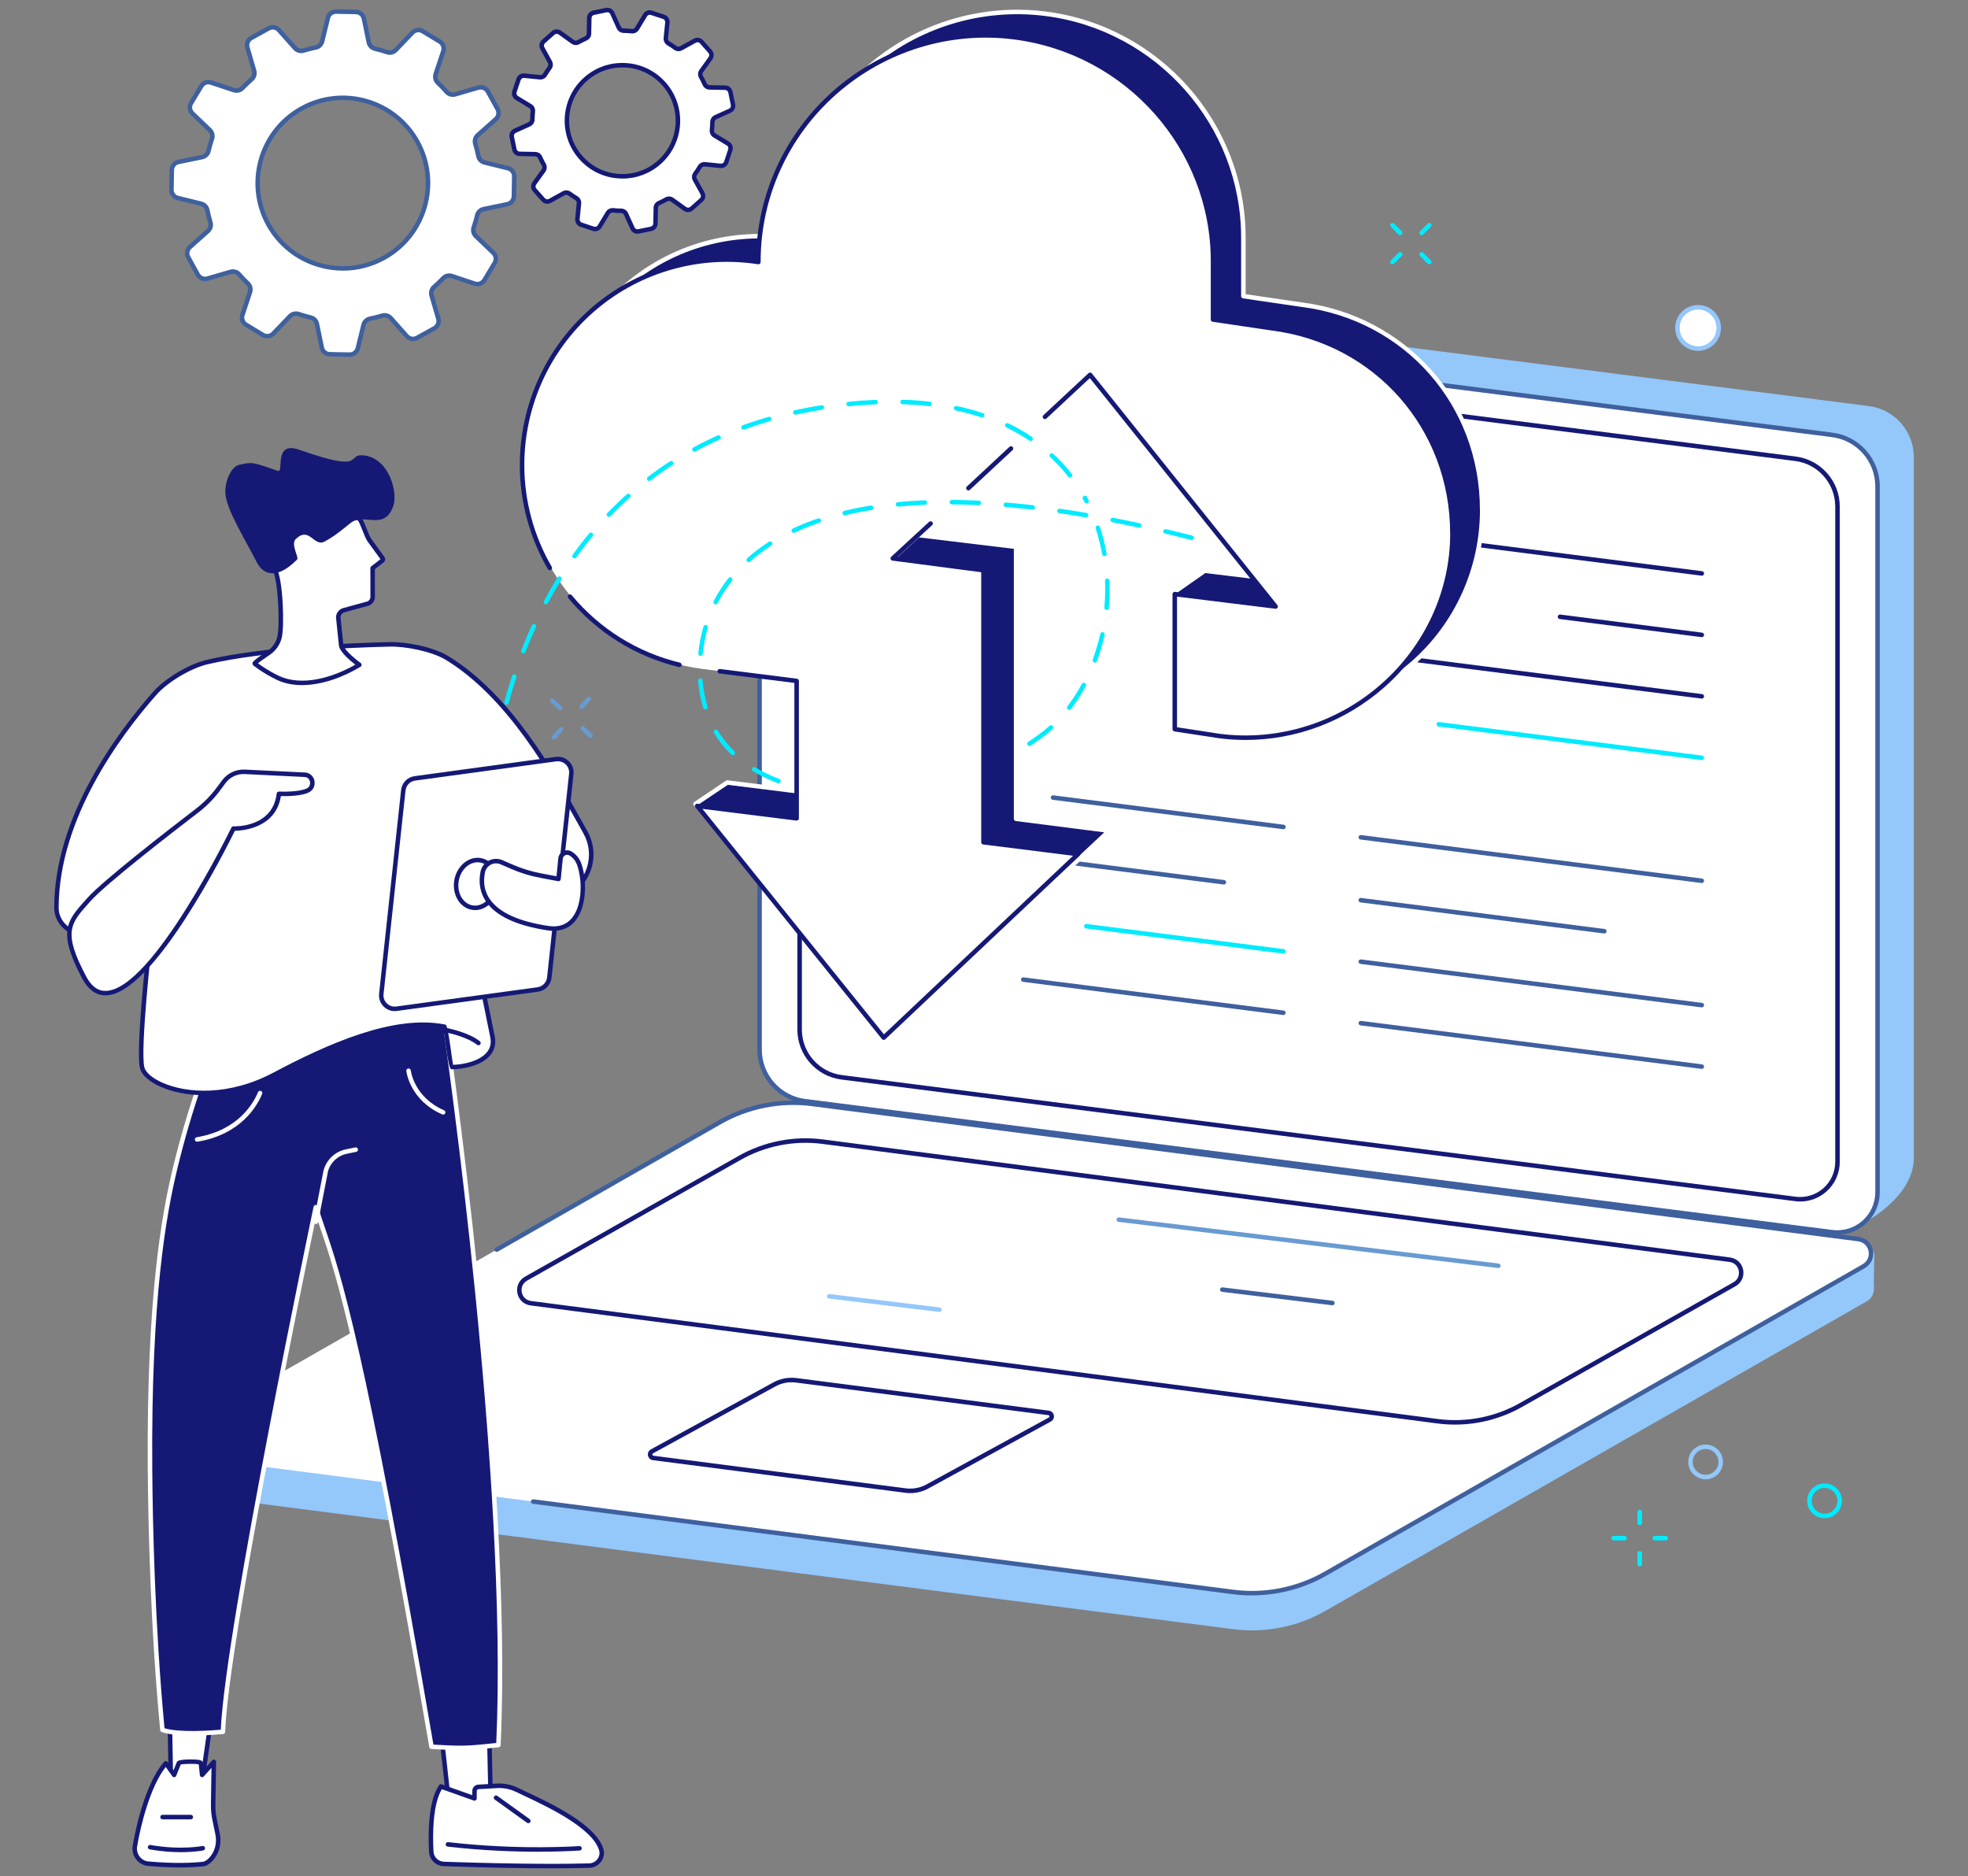 <?xml version="1.0" encoding="UTF-8"?>
<svg id="Data_entry_services" data-name="Data entry services" xmlns="http://www.w3.org/2000/svg" viewBox="0 0 817.88 779.62">
  <rect x="0" y="0" width="817.88" height="779.62" fill="#808080" stroke="none"/>
  <defs>
    <style>
      .cls-1 {
        fill: #689bd2;
      }

      .cls-2 {
        fill: #00ebff;
      }

      .cls-3 {
        fill: #fff;
      }

      .cls-4 {
        fill: #151975;
      }

      .cls-5 {
        fill: #3f609e;
      }

      .cls-6 {
        fill: #94c7fa;
      }
    </style>
  </defs>
  <path class="cls-6" d="m342.31,452.57c-10.69-1.36-18.7-10.46-18.7-21.23l-1.4-294.16,5.25-11.34s9.52-6.35,14.52-9.19c3-1.71,6.58-2.5,10.31-2.03l424.38,54.12c10.69,1.36,18.7,10.46,18.7,21.23v291.6c-.5,17.88-24.55,28.67-24.55,28.67l-428.51-57.68Z"/>
  <path class="cls-3" d="m761.44,512.06l-426.95-54.45c-10.75-1.37-18.81-10.52-18.81-21.36V142.88c0-10.08,8.85-17.87,18.85-16.6l426.95,54.45c10.75,1.37,18.81,10.52,18.81,21.36v293.37c0,10.08-8.85,17.87-18.85,16.6Z"/>
  <path class="cls-5" d="m763.55,513.13c-.74,0-1.49-.05-2.23-.14l-426.95-54.45c-11.19-1.43-19.63-11.01-19.63-22.29V142.88c0-5.07,2.18-9.91,5.99-13.26,3.81-3.35,8.88-4.91,13.91-4.27l426.95,54.45c11.19,1.43,19.63,11.01,19.63,22.29v293.37c0,5.07-2.18,9.91-5.99,13.26-3.24,2.86-7.4,4.41-11.68,4.41Zm-2-2c4.5.57,9.03-.82,12.44-3.81,3.4-3,5.36-7.32,5.36-11.86V202.09c0-10.34-7.73-19.12-17.99-20.43l-426.95-54.45c-4.5-.57-9.03.82-12.44,3.81-3.4,3-5.36,7.32-5.36,11.86v293.37c0,10.34,7.73,19.12,17.99,20.43l426.95,54.45Z"/>
  <path class="cls-3" d="m746.15,498.24l-396.37-50.55c-9.98-1.27-17.46-9.77-17.46-19.83V155.51c0-9.36,8.22-16.59,17.5-15.41l396.37,50.55c9.98,1.27,17.46,9.77,17.46,19.83v272.36c0,9.36-8.22,16.59-17.5,15.41Z"/>
  <path class="cls-4" d="m748.11,499.3c-.69,0-1.39-.04-2.08-.13l-396.37-50.55c-10.42-1.33-18.28-10.25-18.28-20.76V155.51c0-4.73,2.04-9.23,5.59-12.36,3.55-3.13,8.28-4.58,12.97-3.98l396.37,50.55c10.42,1.33,18.28,10.25,18.28,20.76v272.36c0,4.73-2.04,9.23-5.59,12.36-3.02,2.66-6.9,4.11-10.88,4.11ZM347.85,140.91c-3.53,0-6.97,1.28-9.65,3.64-3.15,2.77-4.95,6.76-4.95,10.96v272.36c0,9.57,7.16,17.69,16.64,18.9l396.37,50.55c4.16.53,8.35-.75,11.49-3.52,3.15-2.77,4.95-6.76,4.95-10.96V210.48c0-9.57-7.16-17.69-16.64-18.9l-396.37-50.55c-.62-.08-1.23-.12-1.85-.12Z"/>
  <path class="cls-4" d="m707.25,239.23s-.08,0-.12,0l-141.73-18.07c-.51-.07-.88-.53-.81-1.05.07-.51.54-.87,1.05-.81l141.73,18.07c.51.07.88.53.81,1.05-.06.47-.46.82-.93.82Z"/>
  <path class="cls-4" d="m707.25,264.77s-.08,0-.12,0l-58.93-7.52c-.51-.07-.88-.53-.81-1.05.07-.51.54-.88,1.05-.81l58.93,7.52c.51.07.88.53.81,1.05-.06.47-.46.82-.93.82Z"/>
  <path class="cls-4" d="m707.25,290.31s-.08,0-.12,0l-141.72-18.07c-.51-.07-.88-.53-.81-1.05.07-.51.54-.87,1.05-.81l141.72,18.07c.51.07.88.53.81,1.05-.06.47-.46.82-.93.82Z"/>
  <path class="cls-2" d="m707.25,315.86s-.08,0-.12,0l-109.3-13.94c-.51-.07-.88-.53-.81-1.05.07-.51.54-.87,1.05-.81l109.3,13.94c.51.07.88.53.81,1.05-.06.47-.46.82-.93.82Z"/>
  <path class="cls-5" d="m707.25,366.95s-.08,0-.12,0l-141.72-18.07c-.51-.07-.88-.53-.81-1.05.07-.51.54-.87,1.05-.81l141.72,18.07c.51.07.88.53.81,1.05-.06.47-.46.82-.93.82Z"/>
  <path class="cls-5" d="m666.74,387.92s-.08,0-.12,0l-101.22-12.91c-.51-.07-.88-.53-.81-1.05.07-.51.54-.87,1.05-.81l101.22,12.91c.51.07.88.53.81,1.05-.06.47-.46.82-.93.82Z"/>
  <path class="cls-5" d="m707.25,418.63s-.08,0-.12,0l-141.73-18.07c-.51-.07-.88-.53-.81-1.05.07-.51.54-.88,1.05-.81l141.73,18.07c.51.07.88.53.81,1.05-.06.47-.46.82-.93.82Z"/>
  <path class="cls-5" d="m707.25,444.18s-.08,0-.12,0l-141.72-18.07c-.51-.07-.88-.53-.81-1.05.07-.51.54-.87,1.05-.81l141.72,18.07c.51.07.88.53.81,1.05-.06.47-.46.82-.93.82Z"/>
  <path class="cls-5" d="m533.37,344.58s-.08,0-.12,0l-95.74-12.21c-.51-.07-.88-.53-.81-1.05.07-.51.54-.88,1.05-.81l95.74,12.21c.51.07.88.53.81,1.05-.06.47-.46.82-.93.82Z"/>
  <path class="cls-5" d="m508.64,367.57s-.08,0-.12,0l-114.78-14.64c-.51-.07-.88-.53-.81-1.05.07-.51.54-.88,1.05-.81l114.78,14.64c.51.07.88.53.81,1.05-.06.47-.46.82-.93.82Z"/>
  <path class="cls-2" d="m533.37,396.27s-.08,0-.12,0l-81.9-10.44c-.51-.07-.88-.53-.81-1.05.07-.51.54-.87,1.05-.81l81.9,10.44c.51.07.88.53.81,1.05-.06.47-.46.82-.93.82Z"/>
  <path class="cls-5" d="m533.37,421.81s-.08,0-.12,0l-108.12-13.79c-.51-.07-.88-.53-.81-1.05.07-.51.54-.88,1.05-.81l108.12,13.79c.51.07.88.53.81,1.05-.06.47-.46.82-.93.82Z"/>
  <path class="cls-6" d="m512.57,677.05l-436.46-56.29c-3.42-.44-5.34-3.3-5.3-6.16.03-1.97.19-15.87.19-15.87l230.78-131.93c11.56-6.6,26.52-9.15,39.73-7.46l430.95,55.59c2.59.33,4.82,2.02,5.85,4.42l.69,1.62s-.37,11.59-.22,14.29c.12,2.12-.83,4.3-3.05,5.57l-224.98,128.64c-11.56,6.6-24.96,9.26-38.17,7.57Z"/>
  <path class="cls-3" d="m512.57,661.58l-434.9-56.18c-5.77-.74-7.29-8.4-2.24-11.28l223.78-127.81c11.56-6.6,24.96-9.26,38.17-7.57l434.9,56.18c5.77.74,7.29,8.4,2.24,11.28l-223.78,127.81c-11.56,6.6-24.96,9.26-38.17,7.57Z"/>
  <path class="cls-5" d="m520.26,663.01c-2.61,0-5.21-.16-7.81-.5l-290.99-37.59c-.51-.07-.87-.54-.81-1.05.07-.51.54-.88,1.05-.81l290.99,37.59c12.92,1.65,26.27-.99,37.59-7.45l223.78-127.81c2.36-1.35,2.84-3.7,2.49-5.45-.35-1.75-1.68-3.74-4.38-4.09l-434.9-56.18c-12.92-1.66-26.27.99-37.59,7.45l-92.79,53c-.45.26-1.02.1-1.28-.35-.26-.45-.1-1.02.35-1.28l92.79-53c11.67-6.66,25.43-9.39,38.75-7.69l434.9,56.18c3.03.39,5.38,2.58,5.98,5.58.6,3-.74,5.92-3.39,7.44l-223.78,127.81c-9.4,5.37-20.15,8.18-30.95,8.18Z"/>
  <path class="cls-4" d="m604.66,592.02c-2.36,0-4.72-.15-7.06-.45h0l-377.11-49.07c-2.78-.36-4.93-2.36-5.47-5.11-.55-2.75.68-5.43,3.11-6.82l88.67-50.13c10.55-6.03,23-8.5,35.05-6.95l377.11,49.07c2.78.36,4.93,2.36,5.47,5.11.55,2.75-.68,5.43-3.11,6.82l-88.67,50.13c-8.5,4.85-18.23,7.4-27.99,7.4Zm-6.82-2.3c11.65,1.49,23.69-.89,33.89-6.72l88.67-50.13c2.09-1.19,2.51-3.28,2.2-4.83-.31-1.55-1.49-3.32-3.88-3.62l-377.11-49.07c-11.65-1.49-23.69.89-33.89,6.72l-88.67,50.13c-2.09,1.19-2.51,3.28-2.2,4.83.31,1.55,1.49,3.32,3.88,3.62l377.11,49.07Z"/>
  <path class="cls-4" d="m378.27,620.49c-.66,0-1.32-.04-1.97-.13h0l-104.96-13.56c-1.04-.13-1.84-.88-2.05-1.91-.2-1.03.25-2.03,1.16-2.55l50.73-27.74c2.93-1.68,6.41-2.36,9.78-1.93l104.96,13.56c1.04.13,1.84.88,2.05,1.91.2,1.03-.25,2.03-1.16,2.55l-50.73,27.74c-2.36,1.35-5.08,2.06-7.81,2.06Zm-1.74-1.98c2.96.38,6.03-.23,8.63-1.71l50.73-27.74c.28-.16.26-.44.24-.55-.02-.11-.11-.38-.45-.42l-104.96-13.56c-2.97-.38-6.03.23-8.63,1.71l-50.73,27.74c-.28.16-.26.44-.24.55.02.11.11.38.45.42l104.96,13.56Z"/>
  <path class="cls-1" d="m622.72,526.95s-.08,0-.11,0l-157.76-19.18c-.51-.06-.88-.53-.82-1.04.06-.51.53-.88,1.04-.82l157.76,19.18c.51.06.88.53.82,1.04-.06.47-.46.82-.93.82Z"/>
  <path class="cls-5" d="m553.75,542.42s-.08,0-.11,0l-45.8-5.57c-.51-.06-.88-.53-.82-1.04.06-.51.53-.88,1.04-.82l45.8,5.57c.51.06.88.53.82,1.04-.06.47-.46.82-.93.82Z"/>
  <path class="cls-6" d="m390.43,545.2s-.08,0-.11,0l-45.8-5.57c-.51-.06-.88-.53-.82-1.04.06-.51.53-.88,1.04-.82l45.8,5.57c.51.06.88.53.82,1.04-.06.47-.46.82-.93.82Z"/>
  <path class="cls-4" d="m615.97,211.88c0-43.96-32.16-79.8-74.82-85.23l-24.41-3.58v-24.28c0-47.22-35.3-87.09-82.15-93.06-56.06-7.14-105.86,36.54-105.86,93.06v.37l-2.32-.33c-51.04-6.5-95.89,33.28-95.89,84.73h0c0,43.01,31.86,79.31,74.52,84.74l38.66,4.94v57.1l-41.46-5.16-13.2,8.87,90.59,87.42,81.37-76.28-38.73-4.93v-113.03l-41.51-5,83.75-77.64,78.63,97.73-42.44-5.16-12.65,8.86,13.57,47.28,18.17,2.81c51.04,6.5,96.21-32.78,96.21-84.23h-.02Z"/>
  <path class="cls-3" d="m379.64,422.41c-.23,0-.47-.09-.65-.26l-90.59-87.42c-.2-.2-.31-.47-.28-.76.02-.28.18-.54.41-.69l13.2-8.87c.19-.13.41-.18.64-.15l40.4,5.03v-55.22l-37.85-4.84c-42.95-5.47-75.33-42.29-75.33-85.66,0-24.89,10.67-48.55,29.26-64.93,18.5-16.3,43.17-23.86,67.68-20.74l1.27.18c.2-26.89,11.89-52.49,32.13-70.32,20.48-18.04,47.74-26.41,74.78-22.96,47.3,6.03,82.97,46.43,82.97,93.98v23.47l23.61,3.46c20.93,2.66,40.1,12.78,53.97,28.47,13.91,15.75,21.6,36.15,21.65,57.47.02.07.02.14.02.21,0,24.63-10.58,48.07-29.02,64.32-18.62,16.4-43.49,23.99-68.25,20.84l-18.2-2.82c-.36-.06-.66-.32-.76-.67l-13.57-47.27c-.11-.38.04-.8.36-1.02l12.65-8.86c.19-.13.42-.19.65-.16l40.16,4.88-76.56-95.15-81.53,75.58,39.51,4.76c.47.06.82.46.82.93v112.21l37.92,4.82c.36.05.66.3.77.64.11.34.01.72-.25.97l-81.37,76.28c-.18.17-.41.25-.64.25Zm-89.11-88.22l89.12,86,79.27-74.31-36.76-4.68c-.47-.06-.82-.46-.82-.93v-112.2l-40.69-4.9c-.36-.04-.67-.29-.78-.64-.11-.35-.01-.73.25-.97l83.75-77.64c.19-.18.44-.26.7-.25.26.02.5.14.66.35l78.63,97.73c.24.3.27.71.09,1.04-.19.33-.56.52-.93.47l-42.09-5.12-11.81,8.27,13.22,46.06,17.58,2.72c24.2,3.08,48.53-4.35,66.75-20.39,17.99-15.84,28.33-38.69,28.39-62.71-.02-.07-.02-.14-.02-.21,0-43.39-31.12-78.85-74.01-84.31l-24.43-3.58c-.46-.07-.8-.46-.8-.93v-24.28c0-46.61-34.96-86.22-81.33-92.13-26.51-3.38-53.23,4.83-73.3,22.51-20.02,17.63-31.5,43-31.5,69.62v.37c0,.27-.12.53-.32.71-.21.18-.48.26-.75.22l-2.32-.33c-23.96-3.05-48.09,4.34-66.2,20.29-18.19,16.02-28.63,39.18-28.63,63.52,0,42.44,31.68,78.46,73.7,83.81l38.66,4.94c.47.06.82.46.82.93v57.1c0,.27-.12.52-.32.7-.2.18-.47.26-.73.23l-41.11-5.12-11.95,8.03Zm326.38-122.3h0,0Z"/>
  <path class="cls-3" d="m603.59,221.23c0-43.77-32.15-79.61-74.81-85.04l-24.4-3.39v-22.43c0-46.72-33.6-87.17-79.75-94.49-57.22-9.07-109.31,35.14-109.31,92.64v.37l-2.11-.33c-51.04-6.5-95.68,33.28-95.68,84.73h0c0,43.01,32.08,79.31,74.74,84.74l38.88,4.94v57.1l-41.37-5.16,77.5,96.29,81.1-76.28-39-4.93v-113.03l-37.01-4.79,81.71-75.48,76.28,95.36-41.81-5.16v56.14l18.51,2.62c51.04,6.5,96.56-34.13,96.56-84.42h-.02Z"/>
  <path class="cls-4" d="m517.63,307.5c-3.61,0-7.24-.23-10.86-.69l-18.7-2.86c-.46-.07-.79-.46-.79-.92v-56.14c0-.27.12-.52.32-.7.2-.18.47-.26.73-.23l39.63,4.88-75.04-93.71-18.03,16.79c-.38.35-.97.33-1.32-.05-.35-.38-.33-.97.05-1.32l18.77-17.48c.19-.18.45-.27.71-.25.26.02.5.15.66.35l77.1,96.29c.24.3.27.71.09,1.04-.18.33-.55.52-.93.47l-40.86-5.03v54.28l17.88,2.74c24.13,3.07,48.57-4.48,67.02-20.73,18.14-15.98,28.57-38.68,28.63-62.32-.02-.07-.02-.14-.02-.21,0-43.41-31.17-78.88-74.13-84.35l-24.55-3.63c-.46-.07-.8-.46-.8-.93v-24.27c0-46.58-35.17-86.19-81.8-92.13-26.64-3.4-53.52,4.88-73.75,22.7-20.03,17.64-31.52,42.95-31.52,69.43v.37c0,.27-.12.53-.32.71-.21.18-.48.26-.75.22l-2.32-.33c-23.96-3.05-48.09,4.34-66.2,20.29-18.19,16.02-28.63,39.18-28.63,63.52,0,14.8,3.94,29.41,11.41,42.27.26.45.11,1.02-.34,1.28-.45.26-1.02.11-1.28-.34-7.63-13.15-11.66-28.09-11.66-43.2,0-24.89,10.67-48.55,29.26-64.93,18.5-16.3,43.17-23.86,67.68-20.74l1.27.18c.2-26.76,11.9-52.29,32.15-70.13,20.63-18.17,48.05-26.61,75.23-23.15,47.56,6.06,83.43,46.46,83.43,93.98v23.47l23.73,3.51c20.93,2.66,40.13,12.78,54.03,28.49,13.95,15.77,21.66,36.18,21.71,57.5.02.07.02.14.02.21,0,24.25-10.66,47.55-29.26,63.93-16.09,14.17-36.64,21.87-57.66,21.87Z"/>
  <path class="cls-4" d="m402.45,203.8c-.25,0-.5-.1-.68-.3-.35-.38-.33-.97.05-1.32l17.71-16.49c.38-.35.97-.33,1.32.05.35.38.33.97-.05,1.32l-17.71,16.49c-.18.17-.41.25-.64.25Z"/>
  <path class="cls-4" d="m367.25,432.14s-.04,0-.06,0c-.26-.02-.5-.14-.67-.35l-77.51-96.29c-.24-.3-.27-.71-.09-1.04.19-.33.56-.52.93-.47l40.28,5.03v-55.22l-31.15-3.93c-.51-.06-.88-.53-.81-1.05.06-.51.53-.87,1.05-.81l31.97,4.04c.47.06.82.46.82.93v57.1c0,.27-.12.52-.32.7-.2.18-.47.26-.73.23l-39.04-4.87,75.43,93.7,78.6-74.22-37.35-4.68c-.47-.06-.82-.46-.82-.93v-112.21l-36.88-4.82c-.36-.05-.66-.3-.77-.64-.11-.35,0-.72.26-.97l15.72-14.5c.38-.35.97-.33,1.32.05.35.38.33.97-.05,1.32l-14.25,13.14,35.71,4.67c.47.06.81.46.81.93v112.21l38.5,4.82c.36.04.66.29.77.64.11.34.02.72-.25.97l-80.78,76.28c-.17.16-.4.26-.64.26Z"/>
  <path class="cls-4" d="m282.35,277.23c-.07,0-.15,0-.22-.03-18.1-4.39-33.99-14.3-45.97-28.65-.33-.4-.28-.99.12-1.32.4-.33.99-.28,1.32.12,11.72,14.04,27.27,23.73,44.97,28.03.5.12.81.63.69,1.13-.1.43-.49.71-.91.71Z"/>
  <path class="cls-3" d="m206.77,45.27l-3.98-7.2c-.78-1.42-2.44-2.1-4-1.65l-9.61,2.79c-1.28.37-2.67-.01-3.54-1.02-1.17-1.34-2.4-2.62-3.68-3.83-.96-.91-1.29-2.31-.87-3.57l3.15-9.49c.51-1.54-.11-3.22-1.5-4.06l-7.04-4.25c-1.39-.84-3.17-.6-4.29.57l-6.93,7.23c-.92.96-2.31,1.32-3.57.89-1.67-.57-3.37-1.06-5.09-1.47-1.29-.31-2.28-1.36-2.54-2.66l-2.02-9.82c-.33-1.59-1.71-2.73-3.33-2.77l-8.21-.16c-1.62-.03-3.04,1.07-3.43,2.64l-2.38,9.71c-.32,1.29-1.34,2.3-2.64,2.56-1.72.35-3.44.78-5.15,1.29-1.28.38-2.66-.03-3.54-1.03l-6.65-7.48c-1.08-1.21-2.85-1.52-4.27-.73l-7.19,3.97c-1.42.78-2.1,2.44-1.65,4l2.8,9.62c.37,1.28-.01,2.67-1.01,3.54-1.34,1.17-2.62,2.4-3.83,3.67-.91.96-2.31,1.29-3.57.87l-9.48-3.15c-1.54-.51-3.22.11-4.06,1.5l-4.24,7.04c-.84,1.39-.6,3.17.57,4.29l7.23,6.94c.96.92,1.32,2.31.89,3.57-.57,1.67-1.06,3.37-1.47,5.09-.31,1.29-1.36,2.28-2.66,2.55l-9.81,2.02c-1.59.33-2.74,1.71-2.77,3.33l-.15,8.22c-.03,1.62,1.06,3.04,2.64,3.43l9.71,2.39c1.29.32,2.3,1.34,2.56,2.64.35,1.73.78,3.45,1.29,5.15.38,1.27-.03,2.66-1.03,3.54l-7.48,6.65c-1.21,1.08-1.51,2.85-.73,4.26l3.98,7.2c.78,1.42,2.44,2.1,4,1.65l9.61-2.79c1.28-.37,2.67.01,3.54,1.02,1.17,1.34,2.4,2.62,3.67,3.83.96.91,1.29,2.31.87,3.57l-3.15,9.5c-.51,1.54.11,3.22,1.5,4.06l7.04,4.25c1.39.84,3.17.6,4.29-.57l6.93-7.23c.92-.96,2.31-1.32,3.57-.89,1.67.57,3.37,1.06,5.09,1.47,1.29.31,2.28,1.36,2.54,2.66l2.02,9.82c.33,1.59,1.71,2.73,3.33,2.77l8.21.16c1.62.03,3.04-1.07,3.43-2.64l2.38-9.71c.32-1.29,1.34-2.3,2.64-2.56,1.72-.35,3.44-.78,5.14-1.29,1.28-.38,2.66.03,3.54,1.03l6.65,7.48c1.08,1.21,2.85,1.52,4.27.73l7.19-3.97c1.42-.78,2.1-2.44,1.65-4l-2.8-9.62c-.37-1.28.01-2.67,1.01-3.54,1.34-1.17,2.62-2.4,3.83-3.67.91-.96,2.31-1.29,3.57-.87l9.48,3.15c1.54.51,3.22-.11,4.06-1.5l4.24-7.04c.84-1.39.6-3.17-.57-4.29l-7.23-6.94c-.96-.92-1.32-2.31-.89-3.57.57-1.67,1.06-3.37,1.47-5.09.31-1.29,1.36-2.28,2.66-2.55l9.81-2.02c1.59-.33,2.74-1.71,2.77-3.33l.15-8.22c.03-1.62-1.06-3.04-2.64-3.43l-9.71-2.39c-1.29-.32-2.3-1.34-2.56-2.64-.35-1.73-.78-3.45-1.29-5.15-.38-1.27.03-2.66,1.03-3.54l7.48-6.65c1.21-1.08,1.51-2.85.73-4.26Zm-47.14,61.84c-17.12,9.46-38.66,3.24-48.12-13.89-9.46-17.13-3.25-38.69,13.86-48.15,17.12-9.46,38.66-3.24,48.12,13.89,9.46,17.13,3.25,38.69-13.86,48.15Z"/>
  <path class="cls-5" d="m145.34,148.3s-.06,0-.09,0l-8.21-.16c-2.07-.04-3.81-1.48-4.23-3.51l-2.02-9.82c-.2-.95-.92-1.71-1.85-1.94-1.74-.42-3.48-.92-5.17-1.49-.9-.31-1.92-.05-2.6.66l-6.93,7.23c-1.43,1.5-3.67,1.79-5.45.72l-7.04-4.25c-1.77-1.07-2.55-3.19-1.9-5.15l3.15-9.5c.31-.92.06-1.94-.63-2.6-1.29-1.23-2.55-2.54-3.74-3.9-.63-.72-1.64-1.01-2.58-.73l-9.61,2.79c-1.99.58-4.08-.28-5.08-2.1l-3.98-7.2c-1-1.81-.62-4.04.93-5.41l7.48-6.65c.73-.65,1.03-1.66.75-2.57-.52-1.73-.96-3.49-1.31-5.24-.19-.93-.92-1.68-1.86-1.92l-9.71-2.39c-2.01-.49-3.39-2.29-3.35-4.35l.15-8.22c.04-2.07,1.48-3.81,3.51-4.23l9.81-2.02c.96-.2,1.72-.92,1.94-1.85.42-1.74.92-3.48,1.49-5.18.3-.9.05-1.92-.66-2.59l-7.23-6.94c-1.49-1.43-1.79-3.67-.72-5.45l4.24-7.04c1.07-1.77,3.19-2.56,5.16-1.9l9.48,3.15c.92.31,1.94.06,2.6-.63,1.22-1.29,2.53-2.54,3.89-3.73.72-.63,1.01-1.64.73-2.58l-2.8-9.62c-.58-1.99.28-4.08,2.1-5.08l7.19-3.97c1.81-1,4.04-.62,5.42.93l6.65,7.48c.65.73,1.66,1.03,2.57.75,1.73-.52,3.49-.96,5.23-1.31.93-.19,1.68-.92,1.92-1.86l2.38-9.71c.49-2.01,2.29-3.4,4.36-3.35l8.21.16c2.07.04,3.81,1.48,4.23,3.51l2.02,9.82c.2.95.92,1.71,1.85,1.94,1.73.42,3.47.92,5.17,1.49.9.31,1.92.05,2.6-.66l6.93-7.23c1.43-1.5,3.68-1.79,5.45-.72l7.04,4.25c1.77,1.07,2.55,3.19,1.9,5.15l-3.15,9.49c-.31.92-.06,1.94.63,2.6,1.29,1.22,2.55,2.54,3.74,3.9.63.72,1.64,1.01,2.58.73l9.61-2.79c1.99-.58,4.08.28,5.08,2.1l3.98,7.2c1,1.81.62,4.04-.93,5.41l-7.48,6.65c-.73.65-1.03,1.66-.75,2.57.52,1.73.96,3.49,1.31,5.24.19.93.92,1.68,1.86,1.92l9.71,2.39c2.01.49,3.39,2.28,3.35,4.35l-.15,8.22c-.04,2.07-1.48,3.81-3.51,4.23l-9.81,2.02c-.96.2-1.72.92-1.94,1.85-.42,1.74-.92,3.48-1.49,5.18-.3.9-.05,1.92.66,2.59l7.23,6.94c1.49,1.43,1.79,3.67.72,5.45l-4.24,7.04c-1.07,1.78-3.19,2.56-5.16,1.9l-9.48-3.15c-.92-.31-1.94-.06-2.6.63-1.22,1.29-2.53,2.54-3.89,3.73-.72.63-1.01,1.64-.73,2.58l2.8,9.62c.58,1.99-.28,4.08-2.1,5.08l-7.19,3.97c-1.81,1-4.04.62-5.42-.93l-6.65-7.48c-.65-.73-1.66-1.03-2.57-.75-1.73.52-3.49.96-5.23,1.31-.93.19-1.68.92-1.92,1.86l-2.38,9.71c-.49,1.98-2.24,3.35-4.27,3.35Zm-22.33-18.91c.46,0,.92.07,1.37.23,1.63.55,3.32,1.04,5.01,1.44,1.63.39,2.9,1.72,3.24,3.38l2.02,9.82c.24,1.17,1.24,2,2.43,2.02l8.21.16c1.17.02,2.22-.77,2.5-1.93l2.38-9.71c.4-1.65,1.72-2.92,3.36-3.25,1.69-.34,3.39-.76,5.06-1.27,1.61-.48,3.38.03,4.51,1.3l6.65,7.48c.79.89,2.07,1.11,3.11.53l7.19-3.97c1.04-.58,1.54-1.78,1.21-2.92l-2.8-9.62c-.48-1.63.03-3.4,1.3-4.51,1.32-1.15,2.58-2.37,3.77-3.61,1.15-1.21,2.94-1.65,4.55-1.12l9.48,3.15c1.13.38,2.35-.07,2.96-1.1l4.24-7.04c.61-1.02.44-2.31-.42-3.13l-7.23-6.94c-1.22-1.17-1.67-2.96-1.13-4.54.55-1.64,1.04-3.32,1.44-5.01.39-1.63,1.72-2.9,3.38-3.25l9.81-2.02c1.17-.24,2-1.24,2.02-2.43l.15-8.22c.02-1.19-.77-2.22-1.93-2.5l-9.71-2.39c-1.65-.4-2.92-1.72-3.25-3.36-.34-1.69-.77-3.4-1.27-5.07-.48-1.61.03-3.38,1.3-4.51l7.48-6.65c.89-.79,1.11-2.07.53-3.11l-3.98-7.2c-.58-1.04-1.78-1.54-2.92-1.21l-9.61,2.79c-1.63.47-3.41-.03-4.51-1.3-1.15-1.32-2.37-2.59-3.61-3.77-1.21-1.15-1.65-2.93-1.12-4.54l3.15-9.49c.37-1.13-.08-2.35-1.09-2.96l-7.04-4.25c-1.02-.62-2.31-.44-3.13.42l-6.93,7.23c-1.18,1.23-2.96,1.67-4.55,1.13-1.64-.56-3.32-1.04-5.01-1.44-1.63-.39-2.9-1.72-3.24-3.38l-2.02-9.82c-.24-1.17-1.24-2-2.43-2.02l-8.21-.16c-1.19-.03-2.22.77-2.5,1.93l-2.38,9.71c-.4,1.65-1.72,2.92-3.36,3.25-1.69.34-3.39.76-5.06,1.27-1.61.48-3.38-.03-4.51-1.3l-6.65-7.48c-.79-.89-2.07-1.11-3.11-.53l-7.19,3.97c-1.04.58-1.54,1.78-1.21,2.92l2.8,9.62c.48,1.63-.03,3.4-1.3,4.51-1.32,1.15-2.58,2.37-3.77,3.61-1.15,1.21-2.94,1.65-4.55,1.12l-9.48-3.15c-1.13-.38-2.35.07-2.96,1.1l-4.24,7.04c-.61,1.02-.44,2.31.42,3.13l7.23,6.94c1.22,1.17,1.67,2.96,1.13,4.54-.55,1.64-1.04,3.32-1.44,5.01-.39,1.63-1.72,2.9-3.38,3.24l-9.81,2.02c-1.17.24-2,1.24-2.02,2.43l-.15,8.22c-.02,1.19.77,2.22,1.93,2.5l9.71,2.39c1.65.41,2.92,1.73,3.25,3.36.34,1.69.77,3.39,1.27,5.07.48,1.61-.03,3.38-1.3,4.51l-7.48,6.65c-.89.79-1.11,2.07-.53,3.11l3.98,7.2c.58,1.04,1.78,1.54,2.92,1.21l9.61-2.79c1.64-.47,3.41.04,4.51,1.3,1.15,1.32,2.37,2.59,3.61,3.77,1.21,1.15,1.65,2.93,1.12,4.54l-3.15,9.5c-.37,1.13.08,2.35,1.09,2.96l7.04,4.25c1.02.62,2.31.44,3.13-.42l6.93-7.23c.84-.88,2-1.36,3.18-1.36Zm19.55-16.91c-3.38,0-6.79-.48-10.13-1.44-9.33-2.69-17.05-8.86-21.75-17.36-9.69-17.55-3.31-39.72,14.23-49.42,8.5-4.7,18.31-5.8,27.64-3.11,9.33,2.69,17.05,8.86,21.75,17.36,9.69,17.55,3.31,39.72-14.23,49.42-5.45,3.01-11.45,4.55-17.52,4.55Zm-.13-70.9c-5.75,0-11.44,1.46-16.62,4.31-16.64,9.2-22.69,30.23-13.5,46.88,4.45,8.07,11.78,13.92,20.63,16.47,8.85,2.55,18.16,1.51,26.22-2.95,16.64-9.2,22.69-30.23,13.5-46.88-4.45-8.07-11.78-13.92-20.63-16.47-3.17-.91-6.4-1.37-9.6-1.37Z"/>
  <path class="cls-3" d="m295.12,21.39l-3.56-4.01c-.7-.79-1.85-.99-2.78-.48l-5.71,3.15c-.76.42-1.7.37-2.4-.14-.94-.69-1.9-1.32-2.88-1.91-.74-.44-1.15-1.28-1.06-2.14l.64-6.49c.1-1.05-.53-2.03-1.53-2.36l-5.08-1.69c-1-.33-2.1.07-2.65.98l-3.37,5.59c-.45.74-1.28,1.17-2.14,1.08-1.14-.12-2.29-.19-3.44-.21-.87-.01-1.64-.54-2-1.33l-2.69-5.95c-.43-.96-1.48-1.49-2.51-1.28l-5.24,1.08c-1.03.21-1.78,1.11-1.8,2.17l-.12,6.51c-.02.86-.52,1.65-1.31,2-1.05.47-2.08.99-3.09,1.55-.76.43-1.69.36-2.4-.15l-5.3-3.81c-.86-.62-2.03-.56-2.82.15l-4,3.55c-.79.7-.99,1.85-.48,2.78l3.15,5.72c.42.76.37,1.7-.14,2.4-.68.94-1.32,1.9-1.91,2.88-.44.74-1.29,1.15-2.15,1.07l-6.48-.65c-1.05-.11-2.03.53-2.37,1.53l-1.69,5.08c-.33,1,.07,2.1.98,2.64l5.59,3.38c.74.45,1.17,1.28,1.08,2.14-.12,1.15-.19,2.3-.2,3.45-.01.87-.54,1.64-1.33,2l-5.95,2.69c-.96.43-1.49,1.48-1.28,2.51l1.08,5.25c.21,1.03,1.11,1.78,2.17,1.8l6.51.13c.86.02,1.65.52,2,1.31.47,1.05.99,2.08,1.56,3.09.43.76.36,1.69-.15,2.4l-3.8,5.3c-.62.86-.55,2.03.15,2.81l3.56,4.01c.7.79,1.85.99,2.78.48l5.71-3.15c.76-.42,1.7-.37,2.4.14.94.69,1.9,1.32,2.88,1.91.74.44,1.15,1.28,1.06,2.14l-.64,6.49c-.1,1.05.53,2.03,1.53,2.36l5.08,1.69c1,.33,2.1-.07,2.65-.98l3.37-5.59c.45-.74,1.28-1.17,2.14-1.08,1.14.12,2.29.19,3.44.21.87.01,1.64.54,2,1.33l2.69,5.95c.43.96,1.48,1.49,2.51,1.28l5.24-1.08c1.03-.21,1.78-1.11,1.8-2.17l.12-6.51c.02-.87.52-1.65,1.31-2,1.05-.47,2.08-.99,3.09-1.55.76-.43,1.69-.36,2.4.15l5.3,3.81c.86.62,2.03.56,2.82-.15l4-3.55c.79-.7.99-1.85.48-2.78l-3.15-5.72c-.42-.76-.37-1.7.14-2.4.68-.94,1.32-1.9,1.91-2.88.44-.74,1.29-1.15,2.15-1.07l6.48.65c1.05.11,2.03-.53,2.37-1.53l1.69-5.08c.33-1-.07-2.1-.98-2.64l-5.59-3.38c-.74-.45-1.17-1.28-1.08-2.14.12-1.15.19-2.3.2-3.45.01-.87.54-1.64,1.33-2l5.95-2.69c.96-.43,1.49-1.48,1.28-2.51l-1.08-5.25c-.21-1.03-1.11-1.78-2.17-1.8l-6.51-.13c-.86-.02-1.65-.52-2-1.31-.47-1.05-.99-2.08-1.56-3.09-.43-.76-.36-1.69.15-2.4l3.8-5.3c.62-.86.55-2.03-.15-2.81Zm-21.12,46.06c-9.53,8.46-24.12,7.59-32.58-1.95-8.46-9.54-7.6-24.13,1.93-32.59,9.53-8.46,24.12-7.59,32.58,1.95,8.46,9.54,7.6,24.13-1.93,32.59Z"/>
  <path class="cls-4" d="m264.91,97.15c-1.23,0-2.37-.71-2.9-1.88l-2.69-5.95c-.21-.46-.66-.77-1.16-.77-1.18-.02-2.36-.09-3.53-.21-.49-.05-.98.2-1.24.63l-3.37,5.59c-.78,1.29-2.32,1.86-3.74,1.38l-5.08-1.69c-1.42-.47-2.32-1.85-2.17-3.34l.64-6.49c.05-.51-.19-1-.61-1.25-1-.6-2-1.26-2.96-1.96-.4-.29-.95-.32-1.39-.08l-5.71,3.15c-1.32.73-2.93.45-3.93-.68l-3.56-4.01c-1-1.12-1.08-2.76-.21-3.98l3.8-5.3c.3-.41.33-.96.09-1.39-.58-1.04-1.12-2.1-1.6-3.17-.2-.45-.66-.75-1.17-.76l-6.51-.13c-1.5-.03-2.76-1.08-3.06-2.55l-1.08-5.25c-.3-1.47.44-2.93,1.81-3.55l5.95-2.69c.46-.21.77-.66.77-1.16.02-1.18.09-2.37.21-3.53.05-.49-.2-.98-.63-1.24l-5.59-3.38c-1.29-.78-1.85-2.31-1.38-3.74l1.69-5.08c.47-1.43,1.85-2.32,3.35-2.17l6.48.65c.51.05,1-.19,1.25-.61.6-1,1.26-2,1.96-2.96.29-.4.32-.95.07-1.39l-3.15-5.72c-.73-1.32-.45-2.93.68-3.93l4-3.55c1.12-1,2.76-1.08,3.98-.21l5.3,3.81c.41.3.96.33,1.39.09,1.03-.58,2.1-1.12,3.16-1.59.45-.2.75-.66.76-1.17l.12-6.51c.03-1.5,1.08-2.77,2.55-3.07l5.24-1.08c1.47-.3,2.93.44,3.55,1.81l2.69,5.95c.21.46.66.77,1.16.77,1.18.02,2.36.09,3.53.21.5.05.98-.2,1.24-.63l3.37-5.59c.78-1.29,2.31-1.86,3.74-1.38l5.08,1.69c1.43.47,2.32,1.85,2.17,3.34l-.64,6.49c-.05.51.19,1,.61,1.25,1,.6,2,1.26,2.96,1.96.4.29.95.32,1.39.08l5.71-3.15c1.32-.73,2.93-.45,3.93.68l3.56,4.01c1,1.12,1.08,2.76.21,3.98l-3.8,5.3c-.3.41-.33.96-.09,1.39.58,1.04,1.12,2.1,1.6,3.17.2.45.66.75,1.17.76l6.51.13c1.5.03,2.76,1.08,3.06,2.55l1.08,5.25c.3,1.47-.44,2.93-1.81,3.55l-5.95,2.69c-.46.21-.77.66-.78,1.16-.02,1.18-.09,2.37-.21,3.53-.05.49.2.98.63,1.24l5.59,3.38c1.29.78,1.85,2.31,1.38,3.74l-1.69,5.08c-.47,1.43-1.85,2.32-3.35,2.17l-6.48-.65c-.51-.05-1,.19-1.25.61-.6,1-1.26,2-1.96,2.96-.29.4-.32.95-.08,1.39l3.15,5.71c.73,1.32.45,2.93-.67,3.93l-4,3.55c-1.12,1-2.76,1.08-3.98.21l-5.3-3.81c-.42-.3-.96-.33-1.39-.09-1.03.58-2.1,1.12-3.16,1.59-.45.2-.75.66-.76,1.17l-.13,6.51c-.03,1.5-1.08,2.76-2.55,3.07l-5.24,1.08c-.22.04-.44.07-.65.07Zm-10.4-10.7c.11,0,.22,0,.32.02,1.11.12,2.24.19,3.36.2,1.22.02,2.33.75,2.84,1.88l2.69,5.95c.26.57.86.87,1.47.75l5.24-1.08c.61-.13,1.04-.65,1.06-1.27l.13-6.51c.02-1.23.76-2.35,1.87-2.84,1.02-.45,2.03-.96,3.01-1.51,1.06-.6,2.4-.52,3.4.2l5.3,3.81c.51.36,1.18.33,1.65-.08l4-3.55c.46-.41.58-1.08.28-1.63l-3.15-5.71c-.6-1.08-.52-2.42.2-3.4.67-.91,1.29-1.86,1.86-2.81.62-1.05,1.82-1.64,3.04-1.52l6.48.65c.62.06,1.19-.31,1.39-.9l1.69-5.08c.2-.59-.04-1.23-.57-1.55l-5.59-3.38c-1.05-.64-1.65-1.83-1.53-3.04.12-1.11.18-2.24.2-3.36.02-1.22.75-2.33,1.88-2.84l5.95-2.69c.57-.26.88-.86.75-1.47l-1.08-5.25c-.13-.61-.65-1.04-1.27-1.06l-6.51-.13c-1.23-.02-2.34-.76-2.84-1.87-.45-1.01-.96-2.03-1.52-3.02-.6-1.06-.52-2.4.2-3.4l3.8-5.3c.36-.51.33-1.18-.08-1.65l-3.56-4.01c-.41-.47-1.08-.58-1.63-.28l-5.71,3.15c-1.08.6-2.42.52-3.4-.2-.91-.67-1.86-1.29-2.81-1.86-1.04-.62-1.64-1.82-1.52-3.04l.64-6.49c.06-.62-.31-1.19-.9-1.39l-5.08-1.69c-.59-.2-1.23.04-1.55.57l-3.37,5.59c-.64,1.05-1.83,1.65-3.04,1.53-1.11-.12-2.24-.19-3.36-.2-1.22-.02-2.33-.75-2.84-1.88l-2.69-5.95c-.26-.57-.86-.87-1.47-.75l-5.24,1.08c-.61.13-1.04.65-1.06,1.27l-.12,6.51c-.02,1.23-.76,2.35-1.87,2.84-1.02.45-2.03.96-3.01,1.51-1.06.6-2.4.52-3.4-.2l-5.3-3.81c-.51-.36-1.18-.33-1.65.09l-4,3.55c-.47.41-.58,1.08-.28,1.63l3.15,5.72c.6,1.08.52,2.42-.2,3.4-.67.91-1.29,1.86-1.86,2.81-.62,1.04-1.82,1.64-3.04,1.52l-6.48-.65c-.62-.07-1.19.31-1.39.9l-1.69,5.08c-.2.59.04,1.23.57,1.55l5.59,3.38c1.05.64,1.65,1.83,1.52,3.04-.12,1.11-.18,2.24-.2,3.36-.02,1.22-.75,2.33-1.88,2.84l-5.95,2.69c-.57.26-.88.86-.75,1.47l1.08,5.25c.13.61.65,1.04,1.27,1.06l6.51.13c1.23.02,2.34.76,2.84,1.87.45,1.02.96,2.03,1.52,3.02.6,1.06.52,2.4-.2,3.4l-3.8,5.3c-.36.51-.33,1.18.09,1.65l3.56,4.01c.41.46,1.08.58,1.63.28l5.71-3.15c1.08-.6,2.42-.52,3.4.2.91.67,1.86,1.29,2.81,1.86,1.04.62,1.64,1.82,1.52,3.04l-.64,6.49c-.06.62.31,1.19.9,1.39l5.08,1.69c.59.2,1.23-.04,1.55-.57l3.37-5.59c.58-.96,1.62-1.54,2.72-1.54Zm4.2-12.25c-.49,0-.97-.01-1.46-.04-6.4-.38-12.27-3.24-16.53-8.04-8.79-9.91-7.89-25.12,2.01-33.91,4.8-4.26,10.96-6.39,17.37-6.01,6.4.38,12.27,3.24,16.53,8.04,8.79,9.91,7.89,25.12-2.01,33.91-4.43,3.93-10.03,6.06-15.9,6.06Zm-.09-46.18c-5.42,0-10.58,1.96-14.66,5.58-9.13,8.11-9.96,22.14-1.85,31.27,3.93,4.43,9.34,7.06,15.25,7.41,5.9.35,11.59-1.61,16.01-5.54,9.13-8.11,9.96-22.14,1.85-31.27-3.93-4.43-9.34-7.06-15.25-7.41-.45-.03-.9-.04-1.35-.04Zm15.37,39.42h0,0Z"/>
  <path class="cls-2" d="m323.52,325.51c-.11,0-.22-.02-.33-.06-3.68-1.38-7.13-3.04-10.26-4.94-.44-.27-.58-.84-.32-1.28.27-.44.84-.58,1.28-.32,3.03,1.83,6.37,3.44,9.95,4.79.48.18.73.72.55,1.2-.14.38-.5.61-.88.61Zm-18.98-11.68c-.23,0-.47-.09-.65-.26-2.76-2.68-5.16-5.68-7.14-8.93-.27-.44-.13-1.02.31-1.29.44-.27,1.02-.13,1.29.31,1.89,3.11,4.2,5.99,6.84,8.56.37.36.38.95.02,1.32-.18.19-.43.28-.67.28Zm-11.42-19.02c-.4,0-.78-.26-.9-.67-1.05-3.56-1.75-7.33-2.09-11.2-.05-.51.34-.97.85-1.01.52-.05.97.34,1.01.85.33,3.75,1.01,7.39,2.02,10.84.15.5-.14,1.02-.63,1.16-.09.03-.18.04-.26.04Zm-1.99-22.23s-.06,0-.09,0c-.51-.05-.89-.51-.84-1.02.37-3.79,1.1-7.55,2.16-11.18.14-.5.67-.78,1.16-.63.5.14.78.66.63,1.16-1.03,3.51-1.73,7.15-2.09,10.83-.05.48-.45.84-.93.84Zm6.28-21.4c-.14,0-.29-.03-.43-.1-.46-.24-.64-.8-.4-1.26,1.73-3.35,3.8-6.57,6.15-9.57.32-.41.91-.48,1.31-.16.41.32.48.91.16,1.31-2.28,2.91-4.29,6.03-5.96,9.27-.17.32-.49.51-.83.51Zm13.74-17.57c-.26,0-.51-.11-.7-.31-.34-.39-.31-.98.07-1.32,2.75-2.45,5.79-4.76,9.04-6.86.43-.28,1.01-.15,1.29.28.28.43.15,1.01-.28,1.29-3.17,2.04-6.13,4.29-8.81,6.68-.18.16-.4.24-.62.24Zm184.12-9.19c-.08,0-.15,0-.23-.03-3.65-.93-7.32-1.82-10.89-2.66-.5-.12-.81-.62-.7-1.12.12-.5.62-.81,1.12-.7,3.58.84,7.25,1.74,10.92,2.67.5.13.8.64.68,1.14-.11.42-.49.71-.91.71Zm-165.39-2.99c-.35,0-.69-.2-.85-.54-.22-.47-.02-1.02.45-1.24,3.3-1.55,6.83-2.97,10.5-4.22.49-.17,1.02.09,1.19.58.17.49-.1,1.02-.58,1.19-3.6,1.23-7.07,2.62-10.3,4.14-.13.06-.26.09-.4.09Zm143.54-2.15c-.07,0-.13,0-.2-.02-3.69-.8-7.39-1.55-10.98-2.25-.51-.1-.84-.59-.74-1.1.1-.51.59-.84,1.1-.74,3.6.7,7.31,1.46,11.01,2.26.5.11.83.61.72,1.11-.09.44-.48.74-.91.74Zm-22.04-4.27c-.05,0-.11,0-.16-.01-3.73-.64-7.45-1.22-11.06-1.75-.51-.07-.87-.55-.79-1.06.07-.51.55-.86,1.06-.79,3.62.52,7.36,1.11,11.11,1.75.51.09.85.57.76,1.08-.08.46-.47.78-.92.78Zm-100.33-.87c-.42,0-.81-.29-.91-.72-.12-.5.19-1.01.69-1.13,3.53-.85,7.26-1.59,11.07-2.2.51-.09.99.27,1.07.78.08.51-.26.99-.78,1.07-3.76.6-7.44,1.34-10.93,2.18-.07.02-.15.03-.22.03Zm78.12-2.34s-.07,0-.11,0c-3.77-.44-7.52-.81-11.14-1.12-.51-.04-.9-.5-.85-1.01.04-.51.49-.9,1.01-.85,3.64.31,7.41.69,11.2,1.12.51.06.88.52.82,1.04-.06.48-.46.83-.93.83Zm-55.99-1.27c-.48,0-.88-.36-.93-.85-.05-.51.33-.97.84-1.02,3.62-.34,7.41-.6,11.24-.75.53-.02.95.38.97.9.02.52-.38.95-.9.97-3.8.15-7.55.4-11.14.74-.03,0-.06,0-.09,0Zm33.63-.6s-.03,0-.05,0c-3.8-.18-7.56-.29-11.18-.32-.52,0-.93-.43-.93-.94,0-.51.42-.93.94-.93h0c3.65.03,7.43.13,11.26.32.52.03.91.46.89.98-.02.5-.44.89-.93.89Z"/>
  <path class="cls-2" d="m427.82,310.01c-.31,0-.6-.15-.78-.42-.28-.43-.16-1.01.27-1.29,1.81-1.18,3.57-2.42,5.22-3.67,1.23-.93,2.45-1.94,3.62-2.99.38-.35.98-.32,1.32.07.35.38.32.98-.07,1.32-1.21,1.09-2.47,2.13-3.74,3.09-1.69,1.28-3.48,2.53-5.33,3.74-.16.1-.33.15-.51.15Zm16.54-15c-.2,0-.4-.06-.57-.19-.41-.31-.49-.9-.17-1.31,2.19-2.86,4.21-5.99,5.99-9.3.25-.45.81-.62,1.27-.38.45.25.62.81.38,1.27-1.83,3.4-3.9,6.61-6.15,9.55-.18.24-.46.37-.74.37Zm10.66-19.66c-.11,0-.22-.02-.32-.06-.48-.18-.73-.72-.56-1.2,1.26-3.43,2.31-7.02,3.12-10.65.11-.5.61-.82,1.12-.71.5.11.82.61.71,1.12-.83,3.71-1.9,7.38-3.19,10.89-.14.38-.5.61-.88.61Zm4.87-21.86s-.06,0-.08,0c-.51-.05-.89-.5-.85-1.02.23-2.55.35-5.13.35-7.68,0-1.14-.02-2.29-.07-3.41-.02-.52.38-.95.9-.97.54-.02.95.38.97.9.05,1.15.07,2.32.07,3.49,0,2.6-.12,5.24-.35,7.85-.04.49-.45.85-.93.85Zm-.92-22.37c-.45,0-.84-.32-.92-.77-.65-3.67-1.56-7.28-2.7-10.75-.16-.49.11-1.02.6-1.18.49-.16,1.02.11,1.18.6,1.17,3.55,2.1,7.25,2.77,11.01.09.51-.25.99-.76,1.08-.05,0-.11.01-.16.01Z"/>
  <path class="cls-2" d="m206.12,314.99s-.06,0-.09,0c-.51-.05-.89-.51-.84-1.02.02-.17.42-4.32,1.83-11.25.1-.51.59-.84,1.1-.73.51.1.83.6.73,1.1-1.38,6.83-1.79,11.01-1.8,11.06-.05.48-.45.85-.93.85Zm4.38-22.11c-.08,0-.16-.01-.24-.03-.5-.13-.8-.64-.66-1.14.96-3.61,2.04-7.26,3.21-10.83.16-.49.69-.76,1.18-.6.49.16.76.69.6,1.18-1.16,3.54-2.23,7.15-3.18,10.73-.11.42-.49.7-.9.7Zm6.99-21.36c-.11,0-.23-.02-.34-.06-.48-.19-.72-.73-.53-1.21,1.37-3.51,2.86-7.01,4.41-10.39.22-.47.77-.67,1.24-.46.47.22.67.77.46,1.24-1.54,3.35-3.01,6.82-4.37,10.29-.14.37-.5.6-.87.6Zm9.39-20.41c-.15,0-.3-.04-.44-.11-.46-.24-.63-.81-.38-1.27,1.78-3.33,3.68-6.62,5.64-9.78.27-.44.85-.57,1.29-.3.44.27.57.85.3,1.29-1.94,3.12-3.82,6.38-5.58,9.68-.17.31-.49.49-.83.49Zm11.85-19.06c-.19,0-.38-.06-.54-.18-.42-.3-.52-.89-.21-1.31,2.2-3.07,4.52-6.07,6.9-8.93.33-.4.92-.45,1.32-.12.4.33.45.92.12,1.32-2.35,2.83-4.64,5.8-6.82,8.83-.18.25-.47.39-.76.39Zm14.34-17.25c-.23,0-.47-.09-.65-.26-.37-.36-.38-.95-.03-1.32,2.61-2.71,5.34-5.34,8.13-7.83.39-.34.98-.31,1.32.07.34.39.31.98-.07,1.32-2.75,2.45-5.45,5.06-8.03,7.73-.18.19-.43.29-.67.29Zm198.52-5.6c-.34,0-.66-.18-.83-.5-.24-.45-.48-.9-.72-1.35-.25-.45-.08-1.02.37-1.27.45-.25,1.02-.08,1.27.37.25.46.5.92.74,1.38.24.46.06,1.02-.4,1.26-.14.07-.29.11-.43.11Zm-181.8-9.32c-.28,0-.56-.13-.74-.37-.31-.41-.23-1,.18-1.31,2.98-2.27,6.08-4.45,9.23-6.49.43-.28,1.01-.16,1.29.28.28.43.16,1.01-.28,1.29-3.11,2.01-6.17,4.17-9.11,6.41-.17.13-.37.19-.57.19Zm174.9-1.41c-.28,0-.55-.12-.74-.36-2.26-2.9-4.78-5.64-7.48-8.14-.38-.35-.4-.94-.05-1.32.35-.38.94-.4,1.32-.05,2.78,2.58,5.36,5.39,7.68,8.37.32.41.24,1-.16,1.31-.17.13-.37.2-.58.2Zm-156.1-10.76c-.33,0-.65-.18-.82-.49-.25-.45-.08-1.02.38-1.27,3.27-1.78,6.67-3.46,10.11-5,.47-.21,1.02,0,1.24.47.21.47,0,1.02-.47,1.24-3.39,1.52-6.75,3.18-9.98,4.94-.14.08-.29.11-.45.11Zm139.72-4.45c-.18,0-.36-.05-.52-.16-3.01-2.02-6.24-3.87-9.61-5.5-.47-.22-.66-.78-.44-1.25.22-.47.79-.66,1.25-.44,3.45,1.66,6.77,3.56,9.85,5.63.43.29.54.87.25,1.3-.18.27-.48.41-.78.41Zm-119.3-4.73c-.38,0-.74-.24-.88-.62-.18-.49.07-1.02.56-1.2,3.48-1.27,7.08-2.44,10.71-3.49.5-.14,1.01.14,1.16.64.14.5-.14,1.01-.64,1.16-3.59,1.04-7.15,2.2-10.59,3.45-.11.04-.21.06-.32.06Zm99.17-5.03c-.1,0-.2-.02-.3-.05-3.42-1.14-7.02-2.11-10.72-2.9-.51-.11-.83-.6-.72-1.11.11-.51.61-.83,1.11-.72,3.77.8,7.44,1.8,10.93,2.96.49.16.75.69.59,1.18-.13.39-.5.64-.89.64Zm-77.66-1.19c-.43,0-.82-.3-.91-.73-.11-.5.21-1,.71-1.11,3.61-.79,7.34-1.49,11.08-2.07.51-.08.99.27,1.07.78.08.51-.27.99-.78,1.07-3.71.58-7.4,1.27-10.97,2.05-.07.02-.14.02-.2.02Zm22.16-3.49c-.47,0-.88-.36-.93-.84-.05-.51.32-.97.84-1.02,3.82-.38,7.61-.65,11.25-.79.51-.02.95.38.97.9.02.52-.38.95-.9.97-3.61.14-7.36.41-11.14.79-.03,0-.06,0-.09,0Zm33.61-.04s-.07,0-.11,0c-3.58-.41-7.32-.68-11.11-.8-.52-.02-.92-.45-.91-.96.02-.52.45-.93.96-.91,3.84.12,7.63.39,11.27.81.51.06.88.52.82,1.04-.05.48-.46.83-.93.83Z"/>
  <path class="cls-2" d="m581.89,97.72c-.24,0-.48-.09-.66-.27l-3.2-3.2c-.37-.37-.37-.96,0-1.32.37-.37.96-.37,1.32,0l3.2,3.2c.37.37.37.96,0,1.32-.18.18-.42.27-.66.27Z"/>
  <path class="cls-2" d="m593.99,109.82c-.24,0-.48-.09-.66-.27l-3.2-3.2c-.37-.37-.37-.96,0-1.32.37-.37.96-.37,1.32,0l3.2,3.2c.37.37.37.96,0,1.32-.18.18-.42.27-.66.27Z"/>
  <path class="cls-2" d="m578.69,109.82c-.24,0-.48-.09-.66-.27-.37-.37-.37-.96,0-1.32l3.2-3.2c.37-.37.96-.37,1.32,0,.37.37.37.96,0,1.32l-3.2,3.2c-.18.18-.42.27-.66.27Z"/>
  <path class="cls-2" d="m590.79,97.72c-.24,0-.48-.09-.66-.27-.37-.37-.37-.96,0-1.32l3.2-3.2c.37-.37.96-.37,1.32,0,.37.37.37.96,0,1.32l-3.2,3.2c-.18.18-.42.27-.66.27Z"/>
  <path class="cls-2" d="m681.44,633.86c-.52,0-.94-.42-.94-.94v-4.53c0-.52.42-.94.94-.94s.94.42.94.94v4.53c0,.52-.42.94-.94.94Z"/>
  <path class="cls-2" d="m681.44,650.97c-.52,0-.94-.42-.94-.94v-4.53c0-.52.42-.94.94-.94s.94.42.94.94v4.53c0,.52-.42.94-.94.94Z"/>
  <path class="cls-2" d="m675.15,640.15h-4.53c-.52,0-.94-.42-.94-.94s.42-.94.94-.94h4.53c.52,0,.94.42.94.94s-.42.94-.94.94Z"/>
  <path class="cls-2" d="m692.26,640.15h-4.53c-.52,0-.94-.42-.94-.94s.42-.94.94-.94h4.53c.52,0,.94.42.94.94s-.42.94-.94.94Z"/>
  <path class="cls-6" d="m708.83,614.74c-3.98,0-7.22-3.24-7.22-7.22s3.24-7.22,7.22-7.22,7.22,3.24,7.22,7.22-3.24,7.22-7.22,7.22Zm0-12.58c-2.95,0-5.35,2.4-5.35,5.35s2.4,5.35,5.35,5.35,5.35-2.4,5.35-5.35-2.4-5.35-5.35-5.35Z"/>
  <circle class="cls-3" cx="705.7" cy="136.27" r="8.58"/>
  <path class="cls-6" d="m705.7,145.79c-5.25,0-9.52-4.27-9.52-9.52s4.27-9.52,9.52-9.52,9.52,4.27,9.52,9.52-4.27,9.52-9.52,9.52Zm0-17.16c-4.22,0-7.65,3.43-7.65,7.64s3.43,7.65,7.65,7.65,7.64-3.43,7.64-7.65-3.43-7.64-7.64-7.64Z"/>
  <path class="cls-1" d="m241.67,294.67c-.22,0-.45-.08-.63-.24-.38-.35-.41-.94-.06-1.32l3.04-3.35c.35-.38.94-.41,1.32-.06.38.35.41.94.06,1.32l-3.04,3.35c-.18.2-.44.31-.69.31Z"/>
  <path class="cls-1" d="m230.16,307.34c-.22,0-.45-.08-.63-.24-.38-.35-.41-.94-.06-1.32l3.04-3.35c.35-.38.94-.41,1.32-.06.38.35.41.94.06,1.32l-3.04,3.35c-.18.2-.44.31-.69.31Z"/>
  <path class="cls-1" d="m232.78,295.1c-.22,0-.45-.08-.63-.24l-3.35-3.04c-.38-.35-.41-.94-.06-1.32.35-.38.94-.41,1.32-.06l3.35,3.04c.38.35.41.94.06,1.32-.18.2-.44.31-.69.31Z"/>
  <path class="cls-1" d="m245.45,306.61c-.22,0-.45-.08-.63-.24l-3.35-3.04c-.38-.35-.41-.94-.06-1.32.35-.38.94-.41,1.32-.06l3.35,3.04c.38.35.41.94.06,1.32-.18.2-.44.31-.69.31Z"/>
  <path class="cls-2" d="m758.27,630.91c-3.98,0-7.22-3.24-7.22-7.22s3.24-7.22,7.22-7.22,7.22,3.24,7.22,7.22-3.24,7.22-7.22,7.22Zm0-12.58c-2.95,0-5.35,2.4-5.35,5.35s2.4,5.35,5.35,5.35,5.35-2.4,5.35-5.35-2.4-5.35-5.35-5.35Z"/>
  <polygon class="cls-3" points="89.05 705.09 83.98 740.64 71.03 740.69 70.41 705.73 89.05 705.09"/>
  <path class="cls-4" d="m71.03,741.63c-.51,0-.93-.41-.94-.92l-.61-34.97c0-.51.39-.93.9-.95l18.63-.64c.28,0,.54.1.73.31.18.21.27.48.23.76l-5.06,35.55c-.07.46-.46.8-.92.8l-12.96.05h0Zm.34-35l.58,33.12,11.22-.04,4.79-33.65-16.6.57Z"/>
  <path class="cls-3" d="m84.42,774.63c-5.08.54-12.65.76-22.77-.13-3.62-.32-6.17-3.67-5.59-7.26,1.57-9.65,5.96-26.67,12.86-34.48l3.41,4.86,2.03-5.03c.33-.54,8.91-.9,9.09.12l.52,4.91,4.87-5.46-.27,17.94c-.03,1.98.16,3.96.56,5.9l1.28,6.2c.77,3.73-.18,7.69-2.79,10.47-1.02,1.09-2.15,1.84-3.22,1.96Z"/>
  <path class="cls-4" d="m74.58,776.04c-3.63,0-7.96-.16-13.01-.61-1.99-.17-3.77-1.14-5-2.73-1.23-1.58-1.75-3.63-1.43-5.61.41-2.53,4.27-24.99,13.09-34.95.19-.21.47-.33.75-.31.29.02.55.16.71.4l2.42,3.46,1.38-3.43s.04-.09.07-.13c.76-1.27,7.86-1,9.12-.77.42.08,1.54.28,1.7,1.21l.31,2.87,3.47-3.89c.26-.29.67-.39,1.04-.25.36.14.6.49.6.89l-.27,17.94c-.03,1.91.15,3.83.54,5.7l1.28,6.2c.86,4.14-.27,8.36-3.02,11.29-1.26,1.34-2.57,2.12-3.8,2.25h0c-2.38.26-5.68.48-9.94.48Zm9.84-1.41h0,0Zm-15.56-40.33c-6.43,8.14-10.47,24.45-11.88,33.09-.24,1.47.15,2.99,1.06,4.16.91,1.17,2.22,1.88,3.69,2.01,10.82.95,18.26.6,22.59.13.77-.08,1.7-.68,2.64-1.67,2.33-2.49,3.29-6.09,2.56-9.64l-1.28-6.2c-.41-2-.61-4.06-.58-6.1l.23-15.43-3.2,3.59c-.25.28-.63.38-.98.27-.35-.11-.6-.42-.64-.79l-.48-4.5c-1.32-.36-6.12-.26-7.48.07l-1.88,4.68c-.13.32-.42.54-.76.58-.34.04-.68-.11-.87-.39l-2.71-3.87Z"/>
  <path class="cls-4" d="m75.16,769.7c-3.55,0-7.96-.27-12.95-1.15-.51-.09-.85-.57-.76-1.08.09-.51.58-.85,1.08-.76,12.52,2.2,21.48.45,21.57.43.51-.11,1,.22,1.1.73.1.51-.22,1-.73,1.1-.23.05-3.7.73-9.32.73Z"/>
  <path class="cls-4" d="m79.3,756.06h-11.75c-.52,0-.94-.42-.94-.94s.42-.94.94-.94h11.75c.52,0,.94.42.94.94s-.42.94-.94.94Z"/>
  <polygon class="cls-3" points="182.04 708.26 186.6 749.7 204.03 753.35 202.97 704.76 182.04 708.26"/>
  <path class="cls-4" d="m204.03,754.29c-.06,0-.13,0-.19-.02l-17.43-3.65c-.4-.08-.69-.41-.74-.81l-4.56-41.44c-.05-.49.29-.94.78-1.02l20.93-3.5c.27-.05.54.03.75.2.21.17.33.43.34.7l1.06,48.59c0,.29-.12.56-.34.74-.17.14-.38.22-.6.22Zm-16.57-5.36l15.61,3.27-1.01-46.33-18.99,3.18,4.39,39.88Z"/>
  <path class="cls-3" d="m179.23,769.46c-.38-7.26-.39-20.63,4.03-27.08l13.94,4.96v-2.98c0-.96.68-1.75,1.56-1.8l7.78-.45c2.9-.17,5.79.43,8.44,1.74,7.82,3.84,31.6,13.7,34.9,24.79.97,3.27-1.58,6.54-4.99,6.64-7.83.22-26.65.47-60.42-.68-2.81-.1-5.09-2.33-5.24-5.14Z"/>
  <path class="cls-4" d="m229.29,776.41c-10.38,0-25.05-.2-44.86-.88-3.32-.11-5.96-2.7-6.14-6.02-.39-7.47-.37-21,4.19-27.66.24-.35.69-.5,1.09-.35l12.69,4.52v-1.65c0-1.45,1.07-2.66,2.44-2.73l7.78-.45c3.04-.17,6.12.46,8.91,1.83.93.46,2.09,1,3.42,1.63,10.11,4.74,28.94,13.58,31.96,23.73.53,1.78.2,3.68-.91,5.22-1.15,1.59-3,2.57-4.95,2.62-3.35.1-8.47.19-15.62.19Zm-45.65-32.89c-3.87,6.41-3.85,18.89-3.48,25.9.12,2.34,1.99,4.17,4.33,4.25,33.41,1.14,52.16.92,60.36.69,1.37-.04,2.68-.73,3.49-1.85.77-1.06,1-2.37.64-3.59-2.78-9.35-21.82-18.28-30.96-22.57-1.34-.63-2.51-1.18-3.45-1.64-2.5-1.23-5.26-1.8-7.98-1.64l-7.78.45c-.37.02-.68.41-.68.87v2.98c0,.3-.15.59-.4.76-.25.17-.57.22-.85.12l-13.24-4.72Z"/>
  <path class="cls-4" d="m223.88,769.52c-9.88,0-23.25-.44-37.84-2.13-.51-.06-.88-.52-.82-1.04.06-.51.52-.88,1.04-.82,29.71,3.45,54.27,1.65,54.52,1.63.52-.04.96.35,1,.86.04.52-.35.96-.86,1-.13,0-6.67.49-17.03.49Z"/>
  <path class="cls-4" d="m219.56,757.66c-.19,0-.38-.06-.55-.18l-13.42-9.65c-.42-.3-.51-.89-.21-1.31.3-.42.89-.51,1.31-.21l13.42,9.65c.42.3.51.89.21,1.31-.18.25-.47.39-.76.39Z"/>
  <path class="cls-4" d="m184.45,422.02s28.01,188.78,22.69,303.17l-7.79.78c-4.19.42-8.41.52-12.62.31l-7.39-.37c-33.22-193.72-41.64-202.87-48.1-224.21,0,0-37.03,176.11-38.59,217.98,0,0-17.98,1.81-25.15-.77-3.85-40.4-4.96-82.23-5.15-108.48-.55-75.14,6.63-109.28,10.57-125.47,3.61-14.87,7.49-26.95,10.33-35.12l9.46-26.98,91.75-.83Z"/>
  <path class="cls-3" d="m190.95,727.32c-1.43,0-2.85-.04-4.27-.11l-7.39-.37c-.44-.02-.8-.34-.87-.78-28.63-166.97-39.02-197.31-45.23-215.43-.61-1.78-1.2-3.51-1.77-5.25-5.21,25.01-36.42,176.28-37.84,214.32-.02.47-.38.85-.84.9-.74.07-18.28,1.8-25.56-.82-.34-.12-.58-.43-.61-.79-4.11-43.16-5-86.54-5.16-108.56-.52-71.46,5.79-105.96,10.59-125.7,2.89-11.87,6.37-23.72,10.35-35.21l9.46-26.99c.13-.37.48-.62.87-.63l91.75-.83c.46.03.87.34.93.8.28,1.89,27.97,190.18,22.7,303.36-.02.46-.38.84-.84.89l-7.79.78c-2.81.28-5.65.42-8.49.42Zm-10.82-2.31l6.64.33c4.15.21,8.34.1,12.48-.31l6.99-.7c4.92-109.29-20.63-287.83-22.6-301.38l-90.28.82-9.24,26.36c-3.96,11.43-7.43,23.22-10.3,35.04-4.77,19.64-11.06,53.99-10.54,125.24.16,21.89,1.04,64.9,5.09,107.79,6.32,1.93,19.93.91,23.38.61,1.98-42.9,38.2-215.56,38.57-217.31.09-.42.45-.72.87-.74.43-.02.81.25.94.66.89,2.92,1.83,5.68,2.83,8.6,6.62,19.32,16.61,48.51,45.17,214.98Z"/>
  <path class="cls-3" d="m131.27,508.66c-.06,0-.12,0-.18-.02-.51-.1-.84-.59-.74-1.1l4.12-21.15c1.23-4.5,4.79-7.83,9.29-8.76l3.89-.8c.5-.1,1,.22,1.11.73.1.51-.22,1-.73,1.11l-3.89.8c-3.81.79-6.81,3.61-7.84,7.35l-4.1,21.08c-.09.45-.48.76-.92.76Z"/>
  <path class="cls-3" d="m81.9,474.46c-.45,0-.85-.32-.92-.78-.08-.51.26-.99.77-1.08,17.21-2.87,23.54-14.05,25.46-18.72.2-.48.74-.71,1.22-.51.48.2.71.74.51,1.22-2.04,4.96-8.75,16.83-26.88,19.86-.05,0-.1.01-.15.01Z"/>
  <path class="cls-3" d="m184.17,463.19c-.12,0-.25-.03-.37-.08-13.34-5.79-14.88-17.55-14.94-18.04-.06-.51.3-.98.82-1.04.51-.06.98.3,1.04.82.06.45,1.51,11.2,13.83,16.55.47.21.69.76.49,1.23-.15.35-.5.56-.86.56Z"/>
  <path class="cls-3" d="m161.99,267.77c-16.63.39-52.03,1.84-75.77,7.32-7.17,1.65-17.04,7.51-21.91,13.03-14.34,16.25-40.8,51.33-40.87,89.1,0,5.51,4.23,10.11,9.72,10.56l29.19,2.41s-5.23,46.06-3.27,53.63c1.96,7.56,27.15,17.46,54.96,2.73,21.69-11.48,49.41-24.27,70.91-19.85.2.04,2.34,16.72,2.55,16.73,6.72.06,18.66-2.88,17.24-12.11l-9.68-47.65,36.88-10.08,3.2-1.58c9.69-4.76,13.41-16.68,8.14-26.1-11.89-21.25-30.16-55.79-57.55-72.51-5.86-3.58-16.9-5.8-23.76-5.64Z"/>
  <path class="cls-4" d="m84.85,455.12c-7.17,0-13.4-1.41-18.1-3.48-4.73-2.09-7.85-4.85-8.56-7.58-1.84-7.12,2.38-46.18,3.14-53.01l-28.23-2.34c-5.94-.49-10.59-5.54-10.58-11.49.07-37.63,25.78-72.36,41.1-89.72,4.98-5.65,15.03-11.62,22.4-13.32,23.39-5.4,57.63-6.92,75.96-7.35,6.85-.16,18.08,2,24.27,5.78,26.22,16,44.16,48.21,56.03,69.53l1.85,3.32c2.67,4.78,3.25,10.29,1.62,15.52-1.63,5.23-5.24,9.45-10.16,11.87l-3.2,1.58c-.05.03-.11.05-.17.06l-36.03,9.85,9.51,46.79c.45,2.91-.25,5.43-2.07,7.54-3.96,4.57-11.98,5.71-16.09,5.69q-.91,0-2.21-9.29c-.4-2.85-.88-6.28-1.11-7.57-20.97-3.98-48.23,8.51-69.7,19.87-10.6,5.61-20.84,7.73-29.65,7.73Zm77.16-186.41c-18.26.43-52.35,1.94-75.58,7.3-7.04,1.63-16.65,7.34-21.42,12.74-15.15,17.16-40.57,51.47-40.63,88.48,0,4.99,3.89,9.21,8.87,9.63l29.19,2.41c.25.02.48.14.65.34.16.2.24.45.21.7-.05.46-5.18,45.98-3.29,53.29.55,2.11,3.42,4.54,7.5,6.34,10.07,4.44,27.48,5.67,46.12-4.2,21.94-11.62,49.9-24.38,71.54-19.94q.75.15,1.99,9.03c.4,2.85.88,6.26,1.12,7.67,4.83-.11,11.01-1.69,13.92-5.04,1.45-1.67,2-3.68,1.64-5.98l-9.67-47.61c-.1-.48.19-.96.67-1.09l36.79-10.06,3.12-1.54c4.46-2.19,7.72-6.01,9.2-10.75,1.47-4.73.95-9.73-1.47-14.06l-1.85-3.32c-11.77-21.15-29.57-53.1-55.37-68.84-5.71-3.48-16.62-5.65-23.25-5.5Z"/>
  <path class="cls-4" d="m198.84,434.38c-.2,0-.41-.07-.58-.2-3.93-3.12-11.77-5.18-16.09-5.65-.51-.06-.88-.52-.83-1.03.06-.51.51-.88,1.03-.83,4.23.46,12.6,2.51,17.05,6.04.4.32.47.91.15,1.31-.18.23-.46.35-.73.35Z"/>
  <path class="cls-3" d="m164.8,419.2l58.69-8c2.55-.35,4.53-2.39,4.81-4.95l9.14-84.64c.39-3.62-2.72-6.64-6.32-6.15l-58.69,8c-2.55.35-4.53,2.39-4.81,4.95l-9.14,84.64c-.39,3.62,2.72,6.64,6.32,6.15Z"/>
  <path class="cls-4" d="m164.03,420.19c-1.69,0-3.31-.65-4.54-1.85-1.45-1.41-2.16-3.37-1.94-5.39l9.14-84.64c.32-2.99,2.63-5.37,5.61-5.77l58.68-8c2-.27,3.99.38,5.44,1.79,1.45,1.41,2.16,3.37,1.94,5.38l-9.14,84.64c-.32,2.99-2.63,5.37-5.61,5.77l-58.68,8c-.3.04-.6.06-.9.06Zm67.85-103.84c-.21,0-.43.01-.64.04l-58.69,8c-2.13.29-3.77,1.98-4.01,4.12l-9.14,84.64c-.15,1.44.35,2.84,1.39,3.84,1.04,1.01,2.45,1.47,3.88,1.28l58.68-8c2.13-.29,3.77-1.98,4.01-4.12l9.14-84.64c.16-1.44-.35-2.84-1.39-3.84-.88-.86-2.03-1.32-3.24-1.32Z"/>
  <path class="cls-3" d="m206.18,368.79c-.96,5.42-5.42,9.17-9.97,8.36s-7.44-5.86-6.48-11.28c.96-5.42,5.42-9.17,9.97-8.36,4.54.81,7.44,5.86,6.48,11.28Z"/>
  <path class="cls-4" d="m197.46,378.2c-.47,0-.94-.04-1.41-.12-5.04-.89-8.29-6.44-7.24-12.37,1.05-5.92,6.01-10.01,11.05-9.12,5.04.89,8.29,6.44,7.24,12.37-.5,2.84-1.91,5.35-3.96,7.07-1.7,1.43-3.67,2.18-5.68,2.18Zm1-19.86c-3.64,0-7.02,3.23-7.81,7.7-.87,4.91,1.7,9.48,5.72,10.2,1.92.34,3.89-.24,5.56-1.64,1.71-1.44,2.89-3.56,3.32-5.97.87-4.91-1.7-9.48-5.72-10.2-.36-.06-.72-.09-1.07-.09Z"/>
  <path class="cls-3" d="m232.96,356.74l-.85,8.53-7.42-1.39c-4.09-.77-8.08-1.99-11.89-3.65l-4.41-1.91c-3.29-1.43-7.04.55-7.76,4.06-1.54,7.47.58,19.33,27.16,23.34,14.67,2.21,16.24-16.41,13.05-26.2-.82-2.5-2.3-3.97-3.74-4.83-1.72-1.03-3.92.06-4.15,2.05Z"/>
  <path class="cls-4" d="m230.07,386.83c-.78,0-1.59-.06-2.42-.19-12.84-1.94-21.44-5.92-25.57-11.84-2.51-3.6-3.33-7.96-2.37-12.62.4-1.96,1.65-3.62,3.43-4.54,1.76-.91,3.81-.98,5.63-.2l4.41,1.91c3.75,1.63,7.68,2.83,11.69,3.59l6.41,1.21.74-7.51s0,0,0-.01c.14-1.25.9-2.33,2.03-2.89,1.13-.56,2.45-.5,3.53.14,1.98,1.19,3.37,2.98,4.14,5.34,2.36,7.23,1.98,18.03-2.73,23.6-2.23,2.64-5.29,3.99-8.93,3.99Zm-23.91-28.05c-.74,0-1.48.18-2.15.53-1.27.66-2.17,1.85-2.46,3.26-.87,4.2-.17,7.96,2.07,11.17,3.82,5.48,12,9.2,24.32,11.06,4.09.62,7.34-.45,9.64-3.17,4.29-5.07,4.58-15.07,2.38-21.82-.63-1.92-1.74-3.37-3.33-4.32-.54-.32-1.17-.35-1.74-.07-.56.28-.93.79-1,1.42l-.84,8.52c-.03.26-.16.5-.37.66-.21.16-.48.22-.73.17l-7.42-1.39c-4.15-.78-8.22-2.03-12.09-3.71l-4.41-1.91c-.6-.26-1.23-.39-1.87-.39Z"/>
  <path class="cls-3" d="m90.78,327.86c-2.53,3.41-5.51,6.44-8.88,9.02-11.36,8.7-38.48,29.69-44.95,36.95-8.24,9.24-12.3,12.82-2.01,32.3,16.78,31.75,62.06-61.81,62.06-61.81,0,0,17.15.74,18.91-14.43,0,0,8.94.45,12.37-1.62,2.62-1.59,1.86-6.3-1.94-6.32l-24.69-1.2c-3.4-.14-6.64,1.41-8.67,4.14l-2.21,2.98Z"/>
  <path class="cls-4" d="m43.82,413.64c-3.96,0-7.22-2.38-9.7-7.07-10.29-19.47-6.38-23.84,1.41-32.55l.73-.81c6.52-7.31,33.69-28.36,45.08-37.07,3.3-2.52,6.23-5.5,8.7-8.83l2.21-2.98c2.21-2.98,5.74-4.67,9.46-4.52l24.69,1.2c2.04,0,3.67,1.21,4.2,3.14.53,1.92-.22,3.93-1.83,4.91-3.01,1.82-9.66,1.84-12.04,1.79-2.11,13.35-16,14.35-19.13,14.41-3.35,6.84-33.87,68.03-53.59,68.38-.06,0-.12,0-.18,0Zm47.71-85.22c-2.58,3.48-5.63,6.57-9.06,9.2-11.34,8.68-38.41,29.64-44.82,36.83l-.73.82c-7.66,8.56-10.83,12.11-1.15,30.43,2.19,4.15,4.87,6.15,8.19,6.08,19.3-.34,51.87-67.18,52.2-67.86.16-.34.51-.54.88-.53.67.03,16.3.51,17.94-13.61.06-.49.48-.86.98-.83,2.41.12,9.23.08,11.83-1.49,1.04-.63,1.25-1.9.99-2.81-.15-.53-.68-1.77-2.45-1.77l-24.73-1.21c-3.08-.13-6.03,1.28-7.87,3.76l-2.21,2.98Z"/>
  <path class="cls-3" d="m141.74,267.73l-1.17-11.23c.06-1.37.99-2.55,2.3-2.93l9.87-2.7c1.26-.36,2.13-1.51,2.13-2.83l-.02-11.96,3.99-3.1c.31-.24.38-.69.14-1.01l-5.54-7.61c-1.79-2.86-3.35-9.53-4.98-9.18,0,0-36.09-7.5-38.81,9.48-.39,2.46.2,4.97,1.52,7.08l2.76,4.42c2.77,4.44,3.39,24.34,2.16,28.88-.7,2.58-2.3,4.81-4.52,6.3-2.79,1.87-6.19,4.27-5.67,4.47,0,0,3.61,2.99,9.41,5.8,10.32,4.99,24.21.65,34.02-5.33,0,0-7.87-5.64-7.61-8.55Z"/>
  <path class="cls-4" d="m125.55,284.72c-3.73,0-7.35-.68-10.63-2.26-5.84-2.83-9.45-5.8-9.6-5.92-.21-.17-.36-.43-.38-.68-.07-.65-.12-1.09,6.13-5.29,2.03-1.36,3.5-3.41,4.14-5.77,1.23-4.55.44-24.15-2.05-28.14l-2.76-4.42c-1.48-2.37-2.07-5.12-1.65-7.73.52-3.26,2.22-5.9,5.05-7.85,10.3-7.1,32.44-2.89,34.72-2.43,1.63-.12,2.63,2.37,3.86,5.48.61,1.54,1.24,3.14,1.87,4.15l5.5,7.56c.53.73.39,1.75-.33,2.3l-3.63,2.82.02,11.5c0,1.73-1.15,3.27-2.81,3.73l-9.88,2.7c-.9.25-1.54,1.05-1.61,2l1.16,11.15c0,.06,0,.12,0,.18-.15,1.63,4.22,5.56,7.22,7.71.26.18.4.48.39.8-.01.31-.18.6-.45.76-6.83,4.16-15.83,7.63-24.28,7.63Zm-18.35-9.08c1.3.97,4.34,3.11,8.53,5.14,9.63,4.66,22.57.81,31.93-4.57-2.38-1.83-6.98-5.73-6.86-8.45l-1.16-11.15s0-.09,0-.14c.08-1.78,1.28-3.3,2.98-3.78l9.88-2.7c.84-.24,1.44-1.03,1.44-1.93l-.02-11.96c0-.29.13-.56.36-.74l3.84-2.98-5.42-7.46c-.76-1.21-1.42-2.89-2.06-4.51-.58-1.46-1.53-3.88-2.09-4.29-.08,0-.17,0-.25-.02-.23-.05-23.46-4.77-33.43,2.11-2.42,1.67-3.82,3.83-4.26,6.6-.35,2.16.15,4.45,1.39,6.44l2.76,4.42c2.95,4.72,3.52,25.02,2.27,29.62-.76,2.79-2.5,5.22-4.9,6.83-2.93,1.97-4.28,2.99-4.9,3.51Z"/>
  <path class="cls-4" d="m151.22,189.26c-7.74-.88,1.59,7.68-26.69-2.31-11.26-3.98-6.2,9.74-9.12,8.72-10.8-3.79-10.43-3.67-15.86-2.55-3.6.74-6.26,7.17-5.86,12.11.53,6.52,7.19,17.23,13.05,28.47,3.04,5.82,8.99,6.7,16.76-1.21.83-.84-2.79-6.32-.59-8.46,5.71-5.54,7.54,3.48,12.02,1,4.31-2.37,6.12-3.97,10.75-7.67,5.6-4.48,14.03,3.55,17.77-7.08,1.95-5.55-1.63-19.83-12.23-21.03Z"/>
</svg>